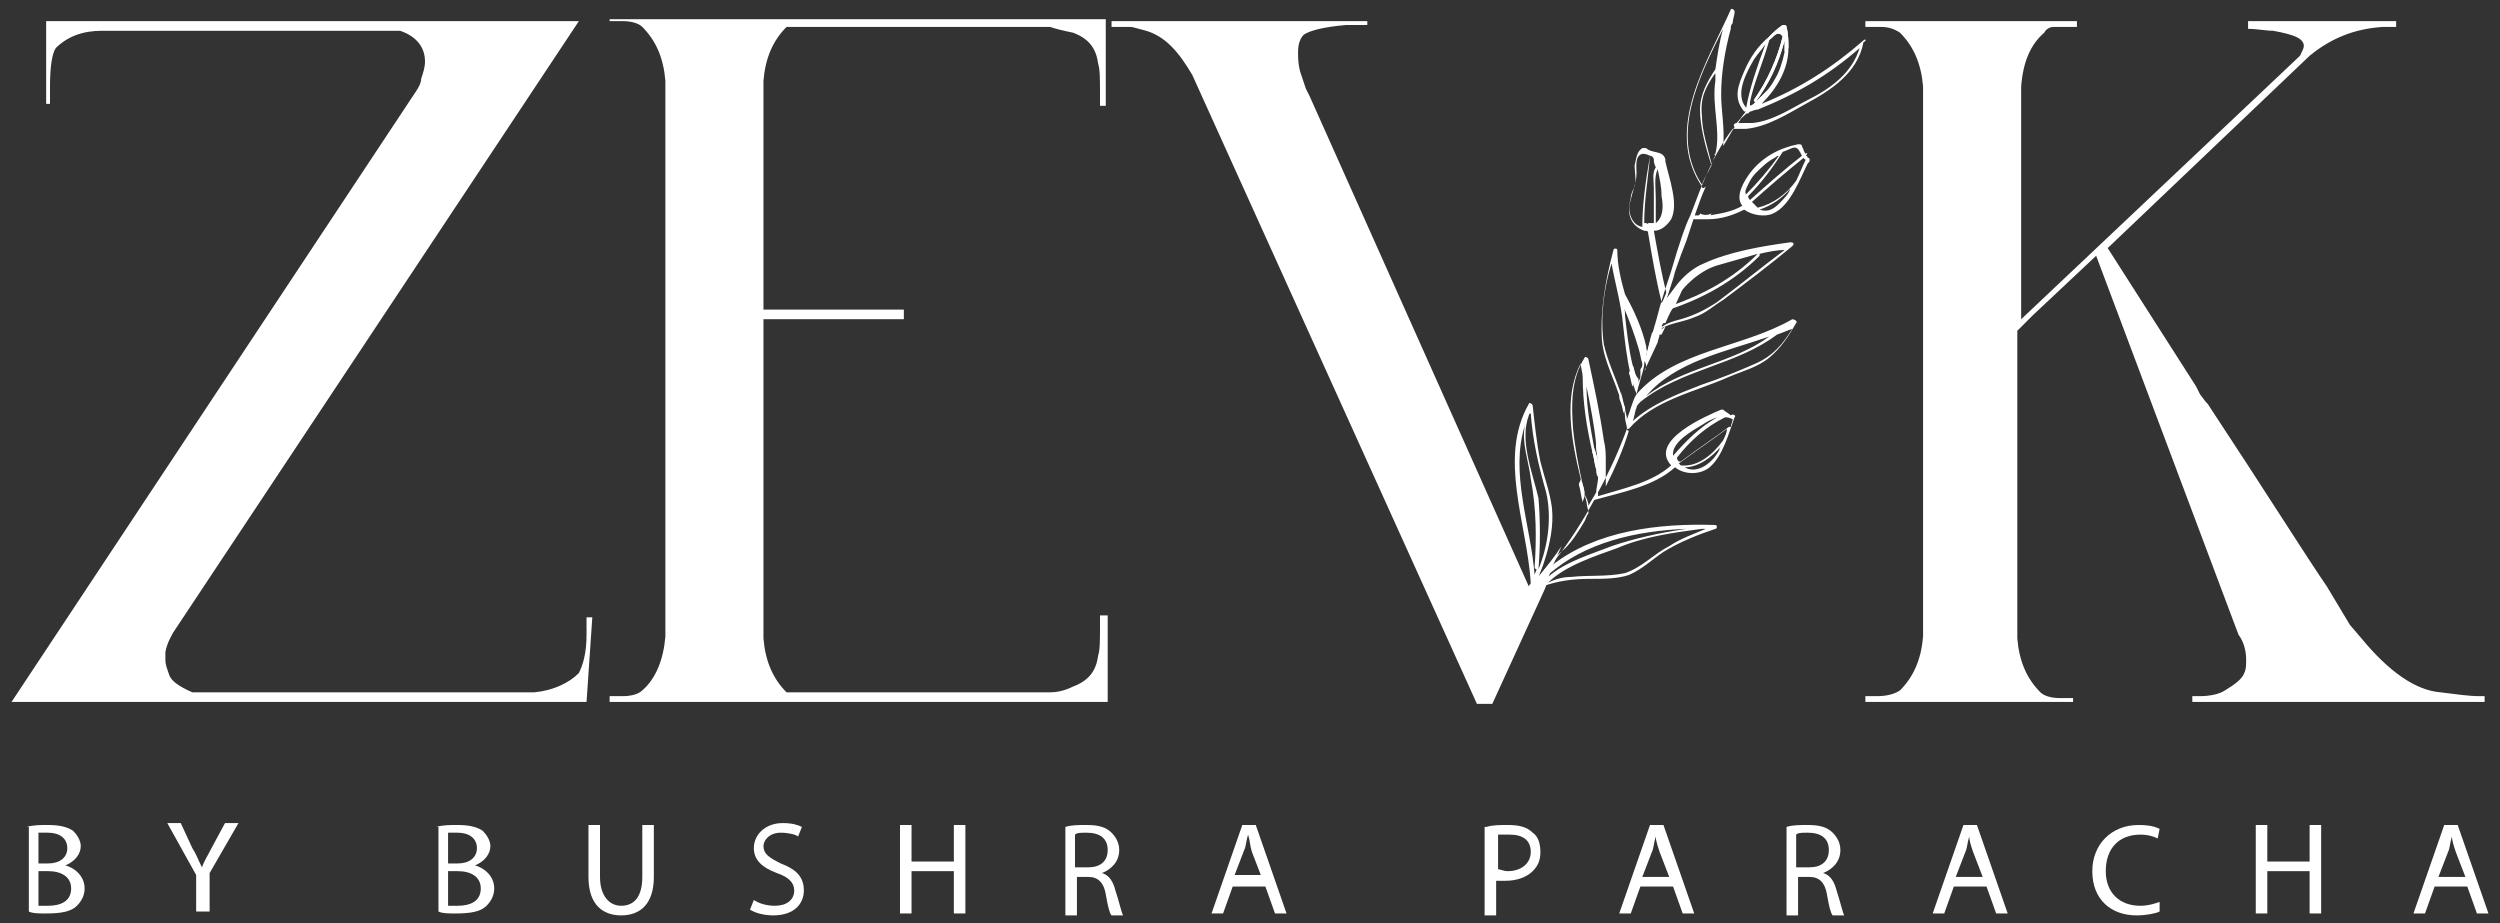 <svg xml:space="preserve" style="enable-background:new 0 0 130 48;" viewBox="0 0 130 48" y="0px" x="0px" xmlns:xlink="http://www.w3.org/1999/xlink" xmlns="http://www.w3.org/2000/svg" id="Layer_1" version="1.1">
<rect x="0" y="0" width="130" height="48" fill="#333333" stroke="none"/>
<style type="text/css">
	.st0{fill:#FFFFFF;}
</style>
<g>
	<g>
		<path d="M1.4,43c0.3-0.1,0.7-0.1,1.1-0.1c0.6,0,1,0.1,1.3,0.3C4,43.4,4.2,43.7,4.2,44c0,0.4-0.3,0.8-0.8,1v0
			c0.4,0.1,1,0.5,1,1.2c0,0.4-0.2,0.7-0.4,0.9c-0.3,0.3-0.8,0.4-1.6,0.4c-0.4,0-0.7,0-0.9-0.1V43z M2,44.9h0.5c0.6,0,1-0.3,1-0.8
			c0-0.5-0.4-0.8-1-0.8c-0.3,0-0.4,0-0.5,0V44.9z M2,47.1c0.1,0,0.3,0,0.5,0c0.6,0,1.2-0.2,1.2-0.9c0-0.6-0.5-0.9-1.2-0.9H2V47.1z" class="st0"></path>
		<path d="M10.2,47.5v-2l-1.5-2.7h0.7l0.6,1.3c0.2,0.3,0.3,0.6,0.5,1h0c0.1-0.3,0.3-0.6,0.5-1l0.7-1.3h0.7l-1.5,2.6v2
			H10.2z" class="st0"></path>
		<path d="M22.7,43c0.3-0.1,0.7-0.1,1.1-0.1c0.6,0,1,0.1,1.3,0.3c0.2,0.2,0.4,0.5,0.4,0.8c0,0.4-0.3,0.8-0.8,1v0
			c0.4,0.1,1,0.5,1,1.2c0,0.4-0.2,0.7-0.4,0.9c-0.3,0.3-0.8,0.4-1.6,0.4c-0.4,0-0.7,0-0.9-0.1V43z M23.3,44.9h0.5c0.6,0,1-0.3,1-0.8
			c0-0.5-0.4-0.8-1-0.8c-0.3,0-0.4,0-0.5,0V44.9z M23.3,47.1c0.1,0,0.3,0,0.5,0c0.6,0,1.2-0.2,1.2-0.9c0-0.6-0.5-0.9-1.2-0.9h-0.5
			V47.1z" class="st0"></path>
		<path d="M31.2,42.9v2.7c0,1,0.5,1.5,1.1,1.5c0.7,0,1.1-0.5,1.1-1.5v-2.7H34v2.7c0,1.4-0.7,2-1.7,2
			c-0.9,0-1.7-0.5-1.7-2v-2.7H31.2z" class="st0"></path>
		<path d="M39.2,46.8c0.3,0.2,0.7,0.3,1.1,0.3c0.6,0,1-0.3,1-0.8c0-0.4-0.3-0.7-0.9-0.9c-0.8-0.3-1.2-0.7-1.2-1.3
			c0-0.7,0.6-1.3,1.5-1.3c0.5,0,0.8,0.1,1,0.2l-0.2,0.5c-0.1-0.1-0.5-0.2-0.9-0.2c-0.6,0-0.9,0.4-0.9,0.7c0,0.4,0.3,0.6,0.9,0.9
			c0.8,0.3,1.2,0.7,1.2,1.4c0,0.7-0.5,1.3-1.6,1.3c-0.4,0-0.9-0.1-1.2-0.3L39.2,46.8z" class="st0"></path>
		<path d="M47.4,42.9v1.9h2.2v-1.9h0.6v4.6h-0.6v-2.2h-2.2v2.2h-0.6v-4.6H47.4z" class="st0"></path>
		<path d="M55.4,43c0.3-0.1,0.7-0.1,1.1-0.1c0.6,0,1,0.1,1.3,0.4c0.2,0.2,0.4,0.5,0.4,0.9c0,0.6-0.4,1-0.9,1.2v0
			c0.4,0.1,0.6,0.5,0.7,0.9c0.2,0.6,0.3,1.1,0.4,1.3h-0.6c-0.1-0.1-0.2-0.5-0.3-1.1c-0.1-0.6-0.4-0.9-0.9-0.9H56v2h-0.6V43z
			 M56,45.1h0.6c0.6,0,1-0.3,1-0.9c0-0.6-0.4-0.9-1.1-0.9c-0.3,0-0.5,0-0.6,0.1V45.1z" class="st0"></path>
		<path d="M64.1,46.1l-0.5,1.4H63l1.6-4.6h0.7l1.6,4.6h-0.6l-0.5-1.4H64.1z M65.6,45.6l-0.5-1.3
			C65,44,65,43.7,64.9,43.4h0c-0.1,0.3-0.1,0.6-0.2,0.8l-0.5,1.3H65.6z" class="st0"></path>
		<path d="M77.3,43c0.3-0.1,0.7-0.1,1.1-0.1c0.6,0,1,0.1,1.3,0.4c0.3,0.2,0.4,0.6,0.4,1c0,0.4-0.1,0.7-0.4,1
			c-0.3,0.3-0.8,0.5-1.4,0.5c-0.2,0-0.3,0-0.5,0v1.8h-0.6V43z M77.9,45.2c0.1,0,0.3,0.1,0.5,0.1c0.7,0,1.2-0.4,1.2-1
			c0-0.6-0.4-0.9-1.1-0.9c-0.3,0-0.5,0-0.6,0V45.2z" class="st0"></path>
		<path d="M85.3,46.1l-0.5,1.4h-0.6l1.6-4.6h0.7l1.6,4.6h-0.6L87,46.1H85.3z M86.8,45.6l-0.5-1.3
			c-0.1-0.3-0.2-0.6-0.2-0.8h0c-0.1,0.3-0.1,0.6-0.2,0.8l-0.5,1.3H86.8z" class="st0"></path>
		<path d="M92.9,43c0.3-0.1,0.7-0.1,1.1-0.1c0.6,0,1,0.1,1.3,0.4c0.2,0.2,0.4,0.5,0.4,0.9c0,0.6-0.4,1-0.9,1.2v0
			c0.4,0.1,0.6,0.5,0.7,0.9c0.2,0.6,0.3,1.1,0.4,1.3h-0.6c-0.1-0.1-0.2-0.5-0.3-1.1c-0.1-0.6-0.4-0.9-0.9-0.9h-0.6v2h-0.6V43z
			 M93.5,45.1h0.6c0.6,0,1-0.3,1-0.9c0-0.6-0.4-0.9-1.1-0.9c-0.3,0-0.5,0-0.6,0.1V45.1z" class="st0"></path>
		<path d="M101.6,46.1l-0.5,1.4h-0.6l1.6-4.6h0.7l1.6,4.6h-0.6l-0.5-1.4H101.6z M103.1,45.6l-0.5-1.3
			c-0.1-0.3-0.2-0.6-0.2-0.8h0c-0.1,0.3-0.1,0.6-0.2,0.8l-0.5,1.3H103.1z" class="st0"></path>
		<path d="M112.3,47.4c-0.2,0.1-0.7,0.2-1.2,0.2c-1.3,0-2.3-0.8-2.3-2.3c0-1.4,1-2.4,2.4-2.4c0.6,0,0.9,0.1,1.1,0.2
			l-0.1,0.5c-0.2-0.1-0.5-0.2-0.9-0.2c-1.1,0-1.8,0.7-1.8,1.9c0,1.1,0.7,1.8,1.8,1.8c0.4,0,0.7-0.1,1-0.2L112.3,47.4z" class="st0"></path>
		<path d="M117.9,42.9v1.9h2.2v-1.9h0.6v4.6h-0.6v-2.2h-2.2v2.2h-0.6v-4.6H117.9z" class="st0"></path>
		<path d="M126.6,46.1l-0.5,1.4h-0.6l1.6-4.6h0.7l1.6,4.6h-0.6l-0.5-1.4H126.6z M128.2,45.6l-0.5-1.3
			c-0.1-0.3-0.2-0.6-0.2-0.8h0c-0.1,0.3-0.1,0.6-0.2,0.8l-0.5,1.3H128.2z" class="st0"></path>
	</g>
	<g>
		<path d="M30.5,36.5H0.6L21.4,5.1h0l0.2-0.3c0.2-0.3,0.3-0.5,0.3-0.7c0.1-0.3,0.2-0.6,0.2-0.9c0-0.7-0.4-1.3-1.3-1.6
			H13c-5.1,0-7.7,0-7.7,0c-1,0-1.8,0.3-2.4,0.9c-0.2,0.3-0.3,1-0.3,2v0.9H2.4V1.1h27.7L9,32.9c-0.1,0.2-0.3,0.5-0.4,1
			c0,0.2,0,0.3,0,0.4c0,0.3,0.1,0.5,0.2,0.8c0.1,0.3,0.5,0.6,1.2,0.9h17.8c1-0.1,1.8-0.5,2.3-1c0.2-0.4,0.4-1,0.4-2
			c0-0.5,0-0.8,0-0.9h0.3L30.5,36.5z" class="st0"></path>
		<path d="M82.2,24.9c0,0.1-0.1,0.2-0.1,0.3c0.1,0.3,0.1,0.6,0.2,0.9l0.1-0.3C82.4,25.4,82.3,25.2,82.2,24.9z
			 M83.2,22.7c-0.1,0.1-0.1,0.3-0.2,0.4c0,0.4,0.1,0.7,0.1,1.1c0-0.3-0.1-0.6-0.2-0.9c0,0.1-0.1,0.1-0.1,0.2
			c0.1,0.3,0.1,0.6,0.2,0.9l0.3-0.6C83.3,23.4,83.3,23.1,83.2,22.7z M84.9,19c-0.1,0.1-0.1,0.2-0.2,0.4c0.1,0.2,0.1,0.5,0.2,0.7
			l0.1-0.3C85,19.5,85,19.2,84.9,19z M86.5,16.1c0.2-0.7,0.4-1.3,0.6-1.9c-0.3,0.6-0.5,1.2-0.8,1.8c-0.2,0.8-0.5,1.7-0.7,2.5
			c0-0.2-0.1-0.4-0.1-0.6c0,0.1-0.1,0.2-0.1,0.3c0.1,0.3,0.1,0.5,0.2,0.8c0,0.1,0,0.2-0.1,0.3l0.7-1.5c0-0.1,0.1-0.3,0.1-0.4
			c0,0,0,0,0.1,0h0l0.2-0.4c-0.1,0-0.1,0.1-0.2,0.1c0-0.1,0-0.2,0.1-0.3c0.1,0,0.1,0,0.1,0c0.1-0.2,0.2-0.5,0.4-0.8c0,0,0,0,0,0
			l0.1-0.1l0.5-1.1C87,15.2,86.7,15.6,86.5,16.1z M90.6,6.4c0,0.1-0.1,0.1-0.1,0.2c0.2,0,0.4,0,0.6,0l0.1-0.2
			C90.9,6.4,90.7,6.4,90.6,6.4z M93,2.5c0-0.3,0-0.7-0.1-1.1c0-0.1-0.1-0.1-0.2-0.1c-0.3,0.2-0.5,0.4-0.7,0.6C92,1.9,92.1,2,92.1,2
			c0.2-0.2,0.4-0.4,0.6-0.1c0,0,0,0,0,0c-0.3,1.2-0.8,2.3-1.5,3.3c0,0,0,0.1,0.1,0.1c-0.1,0.1-0.2,0.2-0.3,0.2c0-0.1,0-0.1,0-0.2
			c-0.1,0.3-0.2,0.5-0.4,0.8c0.1-0.1,0.2-0.2,0.3-0.3c0,0,0.1,0,0.1,0c0,0,0.1-0.1,0.1-0.1c0.1,0,0.2-0.1,0.4-0.1l0.4-0.9
			c-0.2,0.2-0.4,0.4-0.6,0.6c0.7-1,1.2-2.1,1.5-3.2c0,0.2,0,0.4,0,0.6C92.9,2.6,92.9,2.5,93,2.5z M89.7,1.5L89.7,1.5
			c0.1-0.1,0.1-0.2,0.2-0.3h-0.2V1.5z M88.4,11.1c0,0.1-0.1,0.1-0.1,0.2c0.2,0,0.4,0,0.6,0l0.1-0.2C88.8,11.2,88.6,11.2,88.4,11.1z
			 M84.3,20.4c0,0.1-0.1,0.2-0.1,0.3c0.1,0.3,0.2,0.5,0.2,0.8l0.1-0.3C84.4,20.9,84.3,20.7,84.3,20.4z M81.2,28.4
			C80.8,29,80.4,29.5,80,30c0.1-0.3,0.2-0.5,0.3-0.8c-0.2,0.5-0.5,1-0.7,1.5l-0.1-0.2L68.1,5l-0.2-0.4c-0.1-0.3-0.2-0.6-0.3-0.9
			c-0.1-0.4-0.1-0.7-0.1-1c0-0.4,0.1-0.7,0.3-0.9c0.3-0.2,1-0.4,2.2-0.5h1.1V1.1H57.8v0.3h1c0.1,0,0.4,0.1,0.8,0.2
			c1,0.3,1.7,1.1,2.4,2.3l14.8,32.7h0.8l2.7-5.9l0.2-0.5c-0.1,0.1-0.2,0.2-0.3,0.2c0,0,0,0,0,0c0.1-0.1,0.2-0.2,0.3-0.3l0.2-0.6
			c0,0-0.1,0.1-0.1,0.1c0.1-0.1,0.1-0.2,0.2-0.3L81.2,28.4z" class="st0"></path>
		<path d="M107.9,36.5H97v-0.3l0.6,0c0.5,0,0.9-0.1,1.2-0.3c0.7-0.7,1.1-1.6,1.2-2.8V33c0-18.9,0-28.4,0-28.5
			c-0.1-1.2-0.5-2.1-1.2-2.8c-0.3-0.2-0.6-0.3-1-0.3c-0.1,0-0.2,0-0.4,0c-0.2,0-0.3,0-0.4,0V1.1h11v0.3c-0.1,0-0.2,0-0.4,0
			c-0.2,0-0.3,0-0.4,0c-0.1,0-0.1,0-0.2,0c-0.1,0-0.2,0-0.2,0c-0.2,0-0.4,0.1-0.5,0.3c-0.7,0.6-1.1,1.5-1.2,2.8c0,0.1,0,4.1,0,12.1
			l14.5-13.7c0.1-0.2,0.2-0.4,0.2-0.5c0-0.4-0.5-0.6-1.6-0.8c-0.4,0-0.8-0.1-1.3-0.1V1.1l7.7,0v0.3l-0.7,0c-1.5,0.1-2.7,0.6-3.8,1.5
			l-10.5,10l4.6,7.2l0.1,0.2l0.1,0.2l0.3,0.4l0.1,0.1c3.1,4.7,5.1,7.9,6.2,9.5l1.2,2l0.6,0.7c1.4,1.7,2.8,2.7,4.1,2.8
			c0.8,0.1,1.5,0.2,2,0.2l0.3,0v0.3H114v-0.3c0.1,0,0.2,0,0.4,0c0.5,0,1-0.1,1.3-0.3c0.5-0.3,0.9-0.6,1-0.9c0.1-0.2,0.1-0.4,0.1-0.7
			c0-0.4-0.1-0.9-0.4-1.3l-7.4-19.7l-3.3,3.1l-0.8,0.8v16c0.1,1.2,0.5,2.1,1.2,2.8c0.2,0.2,0.6,0.3,1,0.3h0.4h0.3V36.5z" class="st0"></path>
		<g>
			<path d="M96.9,2.1c-1.6,1.4-3.3,2.5-5.3,3.3C92.4,4.6,93,3.6,93,2.5c0-0.3,0-0.7-0.1-1.1c0-0.1-0.1-0.1-0.2-0.1
				c-0.3,0.2-0.5,0.4-0.7,0.6c-0.6,0.5-1,1.1-1.3,1.8c-0.3,0.7-0.6,1.4,0,2.1c0,0,0.1,0,0.1,0c-0.2,0.2-0.3,0.4-0.5,0.6c0,0,0,0,0,0
				c-0.1,0-0.2,0.1-0.1,0.2c-0.2,0.3-0.4,0.7-0.6,1c0.1-0.9-0.1-1.8-0.1-2.7c0-1.1,0.2-2.3,0.5-3.4c0-0.1,0-0.2,0.1-0.3
				c0-0.2,0.1-0.4,0.1-0.6c0-0.1-0.2-0.2-0.2-0.1c-1.2,2.7-3.5,6.2-1.5,9.2c0,0.1,0.1,0.1,0.2,0c-0.4,0.9-0.7,1.9-1,2.8
				c-0.4,1-0.7,1.9-1,2.9c-0.3-1.1-0.5-2.3-0.7-3.4c0.4,0,0.7-0.3,0.9-0.6c0.4-0.8-0.1-2.1-0.3-3c0,0,0-0.1,0-0.1
				c-0.1-0.5-0.7-0.3-1-0.6c-0.1,0-0.1,0-0.2,0c-0.3,0.2-0.3,0.5-0.4,0.9c0,0.4,0.1,0.7,0,1.1c-0.1,0.2-0.2,0.4-0.2,0.6
				c-0.2,0.7-0.1,1.4,0.7,1.7c0.1,0,0.2,0,0.2,0.1c0.2,1.2,0.4,2.4,0.7,3.6c0,0.1,0.1,0.1,0.1,0.1c0,0.1-0.1,0.2-0.1,0.3
				c-0.2,0.8-0.5,1.7-0.7,2.5c0-0.2-0.1-0.4-0.1-0.6c-0.2-0.9-0.6-1.8-1.1-2.7c0,0,0,0,0,0c-0.2-0.7-0.4-1.5-0.4-2.3
				c0-0.1-0.2-0.1-0.2,0c-0.4,1.5-0.7,3.1-0.6,4.7c0.1,1.1,0.7,2.1,1,3.2c0.1,0.3,0.2,0.5,0.2,0.8c0,0.2,0.1,0.4,0.1,0.6
				c0,0,0,0.1,0.1,0.1c-0.3,1-0.7,1.9-1.2,2.9c0-0.4,0-0.8,0-1.3c0-0.4,0-0.7-0.1-1.1c-0.2-1.4-0.5-2.8-0.8-4.2
				c0-0.1-0.2-0.2-0.2-0.1c-0.7,1.1-0.7,2.4-0.6,3.7c0.1,1,0.3,2,0.5,2.9c0.1,0.3,0.1,0.6,0.2,0.9c0,0.2,0.1,0.4,0.1,0.6
				c0,0,0,0,0,0c-0.1,0.1-0.1,0.2-0.2,0.4c-0.3,0.5-0.6,1-1,1.4C80.8,29,80.4,29.5,80,30c0.1-0.3,0.2-0.5,0.3-0.8
				c0.3-0.9,0.5-1.9,0.4-2.8c-0.1-0.8-0.4-1.6-0.6-2.4c-0.2-1-0.3-2-0.4-2.9c0-0.1-0.2-0.2-0.2-0.1c-1.6,2.8-0.1,6.2,0.1,9.3
				c0,0,0,0,0,0c0,0.1-0.1,0.1-0.1,0.2c-0.1,0.1-0.2,0.3-0.2,0.4c0,0,0,0,0,0c-0.7,0.8-1.3,1.6-2,2.3c-0.1,0.1,0.1,0.3,0.2,0.2
				c0.8-0.9,1.5-1.8,2.2-2.7c0,0,0,0,0,0c0.1-0.1,0.3-0.1,0.4-0.2c0,0,0,0,0,0c0,0,0,0,0,0c0,0,0.1,0,0.1,0c0.8-0.3,1.6-0.4,2.5-0.4
				c0.7,0,1.4,0,2-0.2c0.7-0.3,1.2-0.8,1.8-1.2c0.8-0.5,1.8-0.9,2.7-1.2c0.1,0,0.1-0.2,0-0.2c-3-0.1-6.2,0.3-8.5,2.1
				c0,0-0.1,0.1-0.1,0.1c0.1-0.1,0.1-0.2,0.2-0.3c0.8-1,1.5-2.1,2.1-3.2c0,0,0,0,0,0c1.4-0.4,3.1-0.7,4.2-1.7c0.5,0.4,1.3,0.4,1.8,0
				c0.7-0.6,1-1.8,1.3-2.6c0.1-0.1-0.1-0.2-0.2-0.1c-0.1-0.1-0.3-0.2-0.4-0.3c0,0-0.1,0-0.1,0c-0.7,0.3-3.8,1.6-2.6,2.9
				c-1,0.9-2.5,1.2-3.8,1.6c0-0.1,0-0.1,0-0.2c0.6-1.1,1.1-2.2,1.5-3.3c0,0,0.1,0,0.1,0c1.3-1.5,3.4-1.9,5.2-2.7
				c0.7-0.3,1.5-0.5,2.1-1c0.6-0.5,1-1.1,1.4-1.8c0.1-0.1-0.1-0.2-0.2-0.2c-2.6,1.5-6.1,1.6-8.1,3.9c0.1-0.5,0.3-1,0.4-1.5
				c0,0,0,0,0-0.1c0.1-0.4,0.2-0.8,0.3-1.2c0-0.1,0.1-0.3,0.1-0.4c0,0,0,0,0.1,0h0c0,0,0.1,0,0.1,0c0.5-0.5,1.3-0.5,2-0.8
				c0.6-0.2,1-0.6,1.5-0.9c1.2-0.9,2.4-1.8,3.6-2.8c0.1-0.1,0.1-0.2-0.1-0.2c-1.5,0.2-3.2,0.5-4.5,1.1c-0.5,0.2-1,0.6-1.4,1.1
				c-0.3,0.4-0.6,0.8-0.9,1.2c0.2-0.7,0.4-1.3,0.6-1.9c0,0,0,0,0,0c0.1-0.3,0.2-0.7,0.3-1c0.2-0.6,0.4-1.3,0.7-1.9c0,0,0,0,0,0
				c0.6-1.6,1.2-3.2,2.2-4.5c0,0,0.1,0,0.1,0c0.2,0,0.4,0,0.6,0c1.1-0.1,2.2-0.8,3.1-1.3c1.3-0.7,2.7-1.6,3-3.2
				C97.1,2.1,97,2,96.9,2.1z M86.4,10.2c0.1,0.5,0.1,1.1-0.3,1.4c0-0.4,0-0.9,0-1.3c0-0.5-0.1-1.1,0.1-1.5
				C86.3,9.3,86.4,9.7,86.4,10.2z M85.4,11.8C85.4,11.8,85.4,11.8,85.4,11.8c-0.6-0.1-0.8-0.9-0.6-1.4c0.1-0.5,0.3-0.9,0.3-1.4
				c0-0.3-0.1-0.9,0.3-1c0.1,0,0.2,0,0.4,0.1C85.6,9.3,85.4,10.5,85.4,11.8z M85.7,11.7c0-0.1-0.1-0.1-0.2-0.1
				c0-1.2,0.2-2.3,0.3-3.5c0.1,0,0.2,0.1,0.2,0.2c0,0.1,0,0.2,0.1,0.4c0,0,0,0,0,0C85.9,9,86,9.4,86,9.8c0,0.6,0,1.2,0,1.8
				c0,0-0.1,0-0.1,0c-0.1,0-0.1,0-0.2,0C85.7,11.7,85.7,11.7,85.7,11.7z M79.5,21.6c0,0,0-0.1,0.1-0.1c0.1,1.4,0.4,2.7,0.8,4.1
				c0.3,1.3,0.1,2.8-0.4,4c0.1-1.2,0.1-2.5,0-3.7C79.7,24.6,79,22.9,79.5,21.6C79.6,21.6,79.5,21.6,79.5,21.6z M79.3,22.1
				c-0.2,0.9,0.2,1.9,0.3,2.8c0.3,1.6,0.3,3.1,0.2,4.6c0,0.1,0.1,0.1,0.1,0.1c0,0.1-0.1,0.2-0.1,0.3C79.6,27.3,78.5,24.6,79.3,22.1z
				 M88.5,27.5h0.2c-0.7,0.3-1.3,0.5-1.9,0.9c-0.8,0.4-1.4,1.1-2.3,1.4c-0.9,0.2-1.9,0.1-2.8,0.2c-0.4,0-0.8,0.1-1.2,0.3
				c0.9-0.9,2.5-1.4,3.6-1.8C85.5,27.9,87,27.7,88.5,27.5C88.5,27.5,88.5,27.5,88.5,27.5z M87.7,27.5c-1.4,0.2-2.7,0.5-3.9,0.9
				c-1,0.4-2.4,0.8-3.3,1.6c-0.1,0.1-0.2,0.2-0.3,0.2c0,0,0,0,0,0c0.1-0.1,0.2-0.2,0.3-0.3C82.4,28.2,85.1,27.6,87.7,27.5z
				 M89.4,23.4c-0.3,0.6-1.1,1.3-1.8,0.9c0.7,0,1.4-0.5,1.9-1.1C89.4,23.3,89.4,23.4,89.4,23.4z M89.6,22.9
				c-0.5,0.7-1.3,1.4-2.2,1.3c0,0,0,0-0.1-0.1c0,0,0,0,0,0c0.8-0.6,1.7-1.2,2.5-1.8C89.8,22.5,89.7,22.7,89.6,22.9z M90.1,21.8
				C90.1,21.8,90.1,21.8,90.1,21.8c0,0.1-0.1,0.3-0.1,0.4c0,0,0,0-0.1,0c-0.8,0.6-1.7,1.2-2.5,1.8c0,0-0.1,0-0.1,0
				c-0.1-0.1-0.1-0.2-0.1-0.2c0.7-0.9,1.5-1.6,2.5-2.1C89.8,21.7,89.9,21.7,90.1,21.8z M88.5,22.1c0.3-0.2,0.5-0.3,0.8-0.4
				c-0.9,0.5-1.6,1.2-2.3,2C86.9,23,88,22.4,88.5,22.1z M83,23.1c0,0.4,0.1,0.7,0.1,1.1c0-0.3-0.1-0.6-0.2-0.9
				c-0.2-1.1-0.4-2.1-0.4-3.2C82.7,21.1,82.9,22.1,83,23.1z M83,25.6c-0.1,0.2-0.3,0.5-0.4,0.7c0-0.2-0.1-0.4-0.2-0.6
				c-0.1-0.3-0.1-0.5-0.2-0.8c-0.5-2-0.9-4.3,0-6c0,0.2,0.1,0.5,0.1,0.7c0,1.3,0.2,2.6,0.5,3.9c0.1,0.3,0.1,0.6,0.2,0.9
				c0,0.1,0,0.3,0.1,0.4C83.1,25.1,83,25.4,83,25.6z M84.6,21.8c0-0.2-0.1-0.4-0.1-0.6c-0.1-0.2-0.1-0.5-0.2-0.7
				c-0.3-0.9-0.7-1.7-0.9-2.6c-0.2-1.4,0-2.9,0.4-4.2c0.2,1.1,0.5,2.1,0.6,3.2c0.1,0.9,0.2,1.8,0.4,2.6c0.1,0.2,0.1,0.5,0.2,0.7
				c0,0.1,0.1,0.2,0.1,0.3C84.9,20.8,84.8,21.3,84.6,21.8z M92,17.5c-1.9,1.4-4.5,1.6-6.4,3.1C87.1,18.8,89.7,18.3,92,17.5z
				 M85.3,20.9C85.3,20.9,85.3,20.9,85.3,20.9c2.1-1.7,5-1.9,7.1-3.5c0.3-0.1,0.5-0.2,0.8-0.3c-0.5,0.8-1,1.4-1.9,1.8
				c-0.9,0.4-1.9,0.8-2.8,1.1c-1.3,0.5-2.6,1-3.6,1.9c0.1-0.2,0.1-0.5,0.2-0.7c0,0,0,0,0,0C85.1,21.1,85.2,21,85.3,20.9z M85.3,19.6
				c0,0.1-0.1,0.2-0.1,0.3c0-0.1,0-0.1,0-0.2C85,19.5,85,19.2,84.9,19c-0.2-0.8-0.3-1.7-0.4-2.6c0-0.2,0-0.3-0.1-0.5
				c0.3,0.7,0.6,1.5,0.8,2.2c0.1,0.3,0.1,0.5,0.2,0.8c0,0.1,0,0.2-0.1,0.3C85.3,19.4,85.3,19.5,85.3,19.6z M89.3,13.8
				c0.7-0.2,1.4-0.4,2.1-0.6c-1.3,1.3-2.8,2.1-4.5,2.7C87.4,15,88.3,14.1,89.3,13.8z M86.8,16.1C86.8,16.1,86.8,16.1,86.8,16.1
				c1.8-0.6,3.4-1.5,4.7-2.8c0,0,0-0.1,0-0.1c0.4-0.1,0.9-0.2,1.3-0.2c-1.2,0.9-2.3,1.8-3.5,2.7c-0.6,0.4-1.2,0.7-1.9,0.9
				c-0.4,0.1-0.7,0.2-1,0.4c-0.1,0-0.1,0.1-0.2,0.1c0-0.1,0-0.2,0.1-0.3c0.1,0,0.1,0,0.1,0C86.5,16.6,86.6,16.3,86.8,16.1z
				 M88.5,9.6C88.5,9.6,88.5,9.6,88.5,9.6c-1.7-2.6-0.1-5.7,1.1-8.1c-0.2,0.7-0.3,1.4-0.4,2.1c-0.4,0.6-0.8,1.3-0.8,2.1
				c0,0.9,0.3,2,0.6,2.9c0,0,0,0,0,0C88.8,9,88.6,9.3,88.5,9.6z M89.2,8.1c-0.1,0.1-0.1,0.3-0.2,0.4c-0.2-0.8-0.5-1.7-0.5-2.5
				c-0.1-0.9,0.2-1.5,0.7-2.2c0,0.1,0,0.3,0,0.4C89,5.5,89.5,6.8,89.2,8C89.1,8,89.2,8.1,89.2,8.1z M92.8,2.1c0,0.2,0,0.4,0,0.6
				c-0.1,0.5-0.3,1.1-0.5,1.4c-0.1,0.2-0.3,0.5-0.5,0.7c-0.2,0.2-0.4,0.4-0.6,0.6C92,4.4,92.5,3.3,92.8,2.1z M92,2.1
				c0,0,0.1-0.1,0.1-0.1c0.2-0.2,0.4-0.4,0.6-0.1c0,0,0,0,0,0c-0.3,1.2-0.8,2.3-1.5,3.3c0,0,0,0.1,0.1,0.1c-0.1,0.1-0.2,0.2-0.3,0.2
				c0-0.1,0-0.1,0-0.2C91.2,4.3,91.7,3.2,92,2.1z M91.2,3.1c0.2-0.3,0.4-0.5,0.6-0.8c-0.4,1.1-0.8,2.2-1,3.3c0,0,0,0,0,0
				c0,0,0,0,0,0C90.2,4.9,90.8,3.8,91.2,3.1z M94,5.2c-0.8,0.4-1.8,1.1-2.9,1.2c-0.2,0-0.4,0-0.6,0c0,0,0,0-0.1,0
				c0-0.1,0.1-0.1,0.1-0.2c0.1-0.1,0.2-0.2,0.3-0.3c0,0,0.1,0,0.1,0c0,0,0.1-0.1,0.1-0.1c0.1,0,0.2-0.1,0.4-0.1
				c2-0.8,3.7-1.8,5.3-3.2C96.3,3.8,95.2,4.6,94,5.2z" class="st0"></path>
			<path d="M94.1,8.3c0,0,0-0.1-0.1-0.1c0,0,0-0.1-0.1-0.1c0,0,0,0,0,0C94,8,94,7.9,93.9,8c0,0,0,0,0,0
				c-0.1-0.1-0.1-0.2-0.2-0.4c0-0.1-0.1-0.1-0.2-0.1c-1,0.2-1.9,0.7-2.5,1.5c-0.3,0.4-0.8,1.2-0.4,1.7c-0.5,0.3-1.1,0.4-1.7,0.5
				c-0.2,0-0.4,0-0.6,0c-0.1,0-0.1,0-0.2,0c0,0-0.1,0-0.1,0c0,0,0,0,0,0c0,0.1,0,0.2,0.1,0.2c0,0,0.1,0,0.1,0c0.2,0,0.4,0,0.6,0
				c0.7,0,1.3-0.2,1.9-0.5c0.4,0.3,1.1,0.4,1.5,0.2c0.9-0.4,1.4-1.8,1.8-2.6C94.1,8.4,94.1,8.4,94.1,8.3z M90.8,10.1
				c-0.1-0.1,0-0.3,0.1-0.5C91,9.4,91.1,9.2,91.3,9c0.3-0.3,0.6-0.6,1-0.8c0,0,0.1-0.1,0.2-0.1C92,8.8,91.4,9.5,90.8,10.1z
				 M90.9,10.2c0.7-0.7,1.3-1.5,1.8-2.3c0.3-0.1,0.6-0.3,0.7-0.2c0.1,0,0.2,0.2,0.3,0.4c-0.9,0.7-1.8,1.5-2.7,2.3
				C91,10.4,90.9,10.3,90.9,10.2z M92.5,10.6c-0.4,0.4-0.7,0.4-1,0.3c0.6-0.2,1.2-0.6,1.6-1.1C93,10.1,92.8,10.3,92.5,10.6z
				 M93.4,9.4C93.4,9.4,93.3,9.4,93.4,9.4c-0.5,0.7-1.2,1.2-2,1.4c-0.1-0.1-0.2-0.2-0.3-0.3C92,9.7,92.8,9,93.8,8.2
				c0,0.1,0.1,0.1,0.1,0.1C93.7,8.7,93.6,9,93.4,9.4z" class="st0"></path>
		</g>
		<path d="M57.6,32v4.5H31.7v-0.3H32c0.1,0,0.2,0,0.4,0c0.4,0,0.8-0.1,1-0.3c0.7-0.6,1.1-1.6,1.2-2.8V33
			c0-0.1,0-0.3,0-0.6c0-0.3,0-0.6,0-0.9V17.1h0l0-4.8v-2c0-0.6,0-1.1,0-1.7h0c0-0.4,0-0.9,0-1.3V6c0-0.3,0-0.6,0-0.9
			c0-0.3,0-0.5,0-0.6V4.2c-0.1-1.2-0.5-2.1-1.2-2.8c-0.2-0.2-0.6-0.3-1-0.3c-0.2,0-0.4,0-0.4,0h-0.3V1h25.8v4.5h-0.3V4.9
			c0-0.8,0-1.3-0.1-1.6c-0.1-0.8-0.5-1.3-1.3-1.6c-0.5-0.1-0.9-0.2-1.2-0.3H40.9c-0.7,0.7-1.1,1.6-1.2,2.8v4.3h0v7.6h7.3v0.5h-7.3
			v16.6c0.1,1.2,0.5,2.1,1.2,2.8h13.7c0.4,0,0.8-0.1,1.2-0.3c0.8-0.3,1.2-0.8,1.3-1.6c0.1-0.3,0.1-0.8,0.1-1.6V32H57.6z" class="st0"></path>
	</g>
</g>
</svg>
